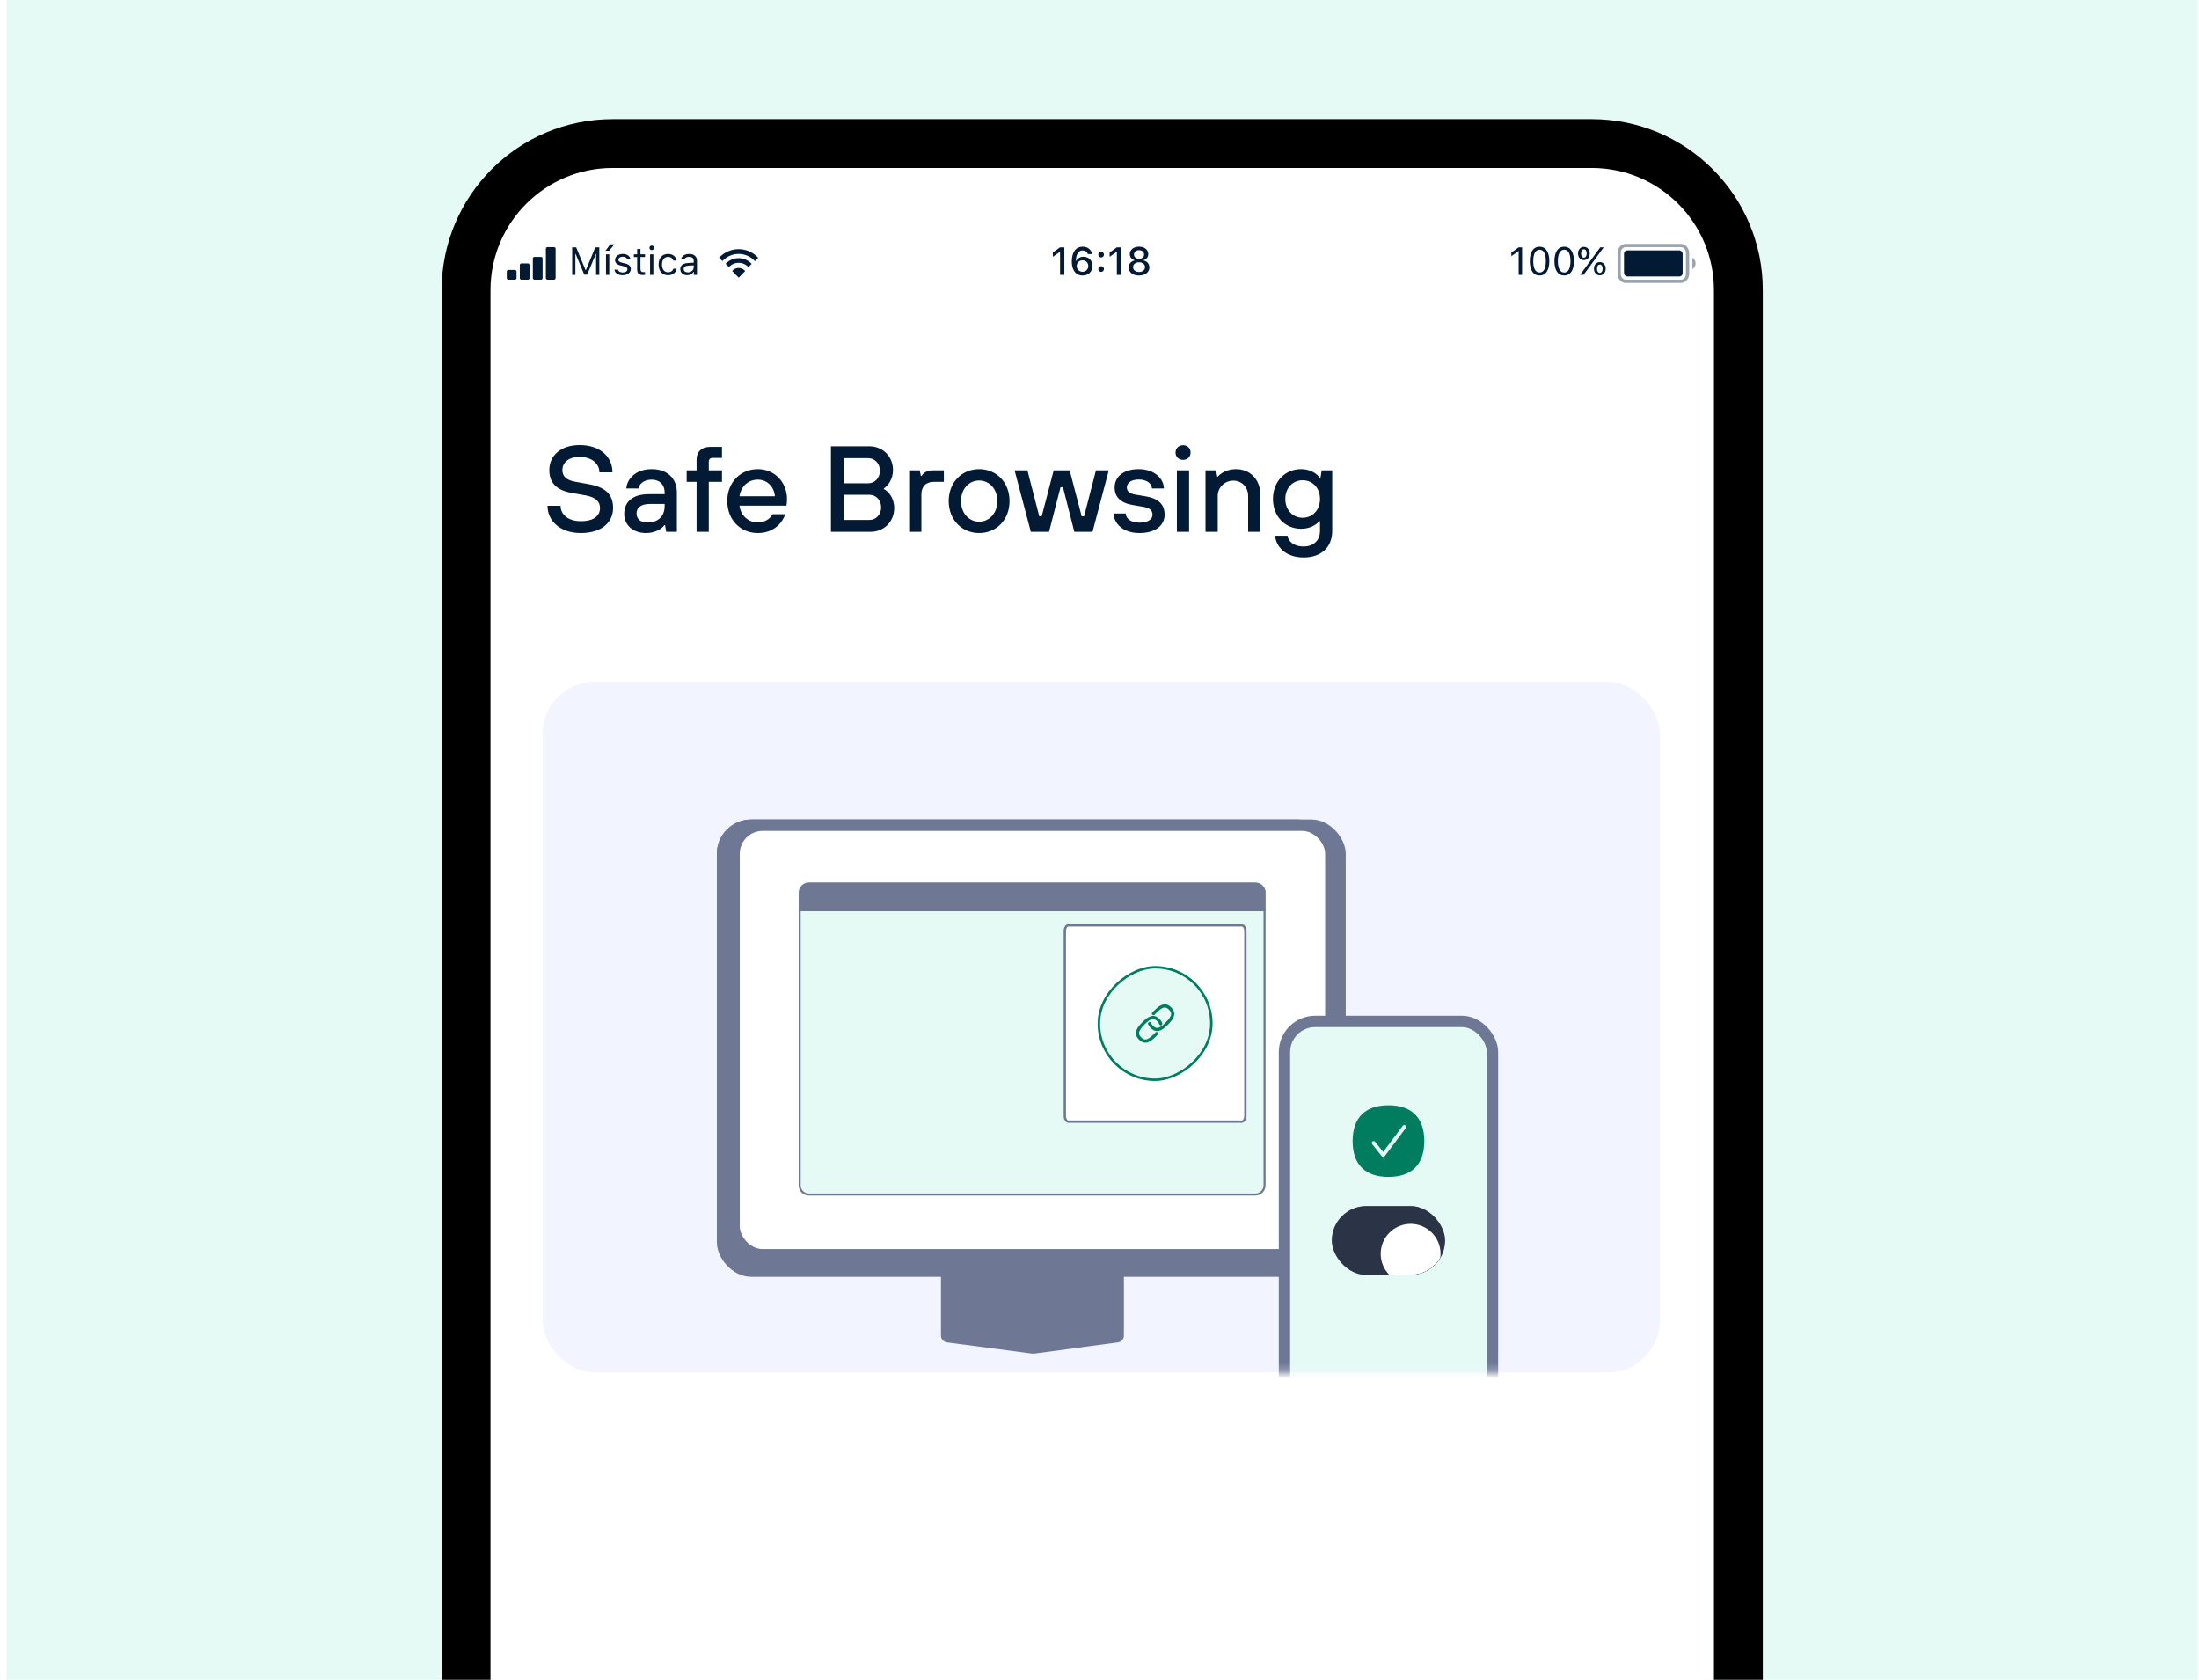 <svg fill="none" height="220" viewBox="0 0 288 220" width="288" xmlns="http://www.w3.org/2000/svg" xmlns:xlink="http://www.w3.org/1999/xlink"><filter id="a" color-interpolation-filters="sRGB" filterUnits="userSpaceOnUse" height="70.366" width="77.868" x="96.284" y="134.884"><feFlood flood-opacity="0" result="BackgroundImageFix"/><feColorMatrix in="SourceAlpha" result="hardAlpha" type="matrix" values="0 0 0 0 0 0 0 0 0 0 0 0 0 0 0 0 0 0 127 0"/><feOffset dy="1.198"/><feGaussianBlur stdDeviation="14.975"/><feColorMatrix type="matrix" values="0 0 0 0 0 0 0 0 0 0 0 0 0 0 0 0 0 0 0.25 0"/><feBlend in2="BackgroundImageFix" mode="normal" result="effect1_dropShadow_6629_108347"/><feBlend in="SourceGraphic" in2="effect1_dropShadow_6629_108347" mode="normal" result="shape"/></filter><filter id="b" color-interpolation-filters="sRGB" filterUnits="userSpaceOnUse" height="70.372" width="83.857" x="93.289" y="136.862"><feFlood flood-opacity="0" result="BackgroundImageFix"/><feColorMatrix in="SourceAlpha" result="hardAlpha" type="matrix" values="0 0 0 0 0 0 0 0 0 0 0 0 0 0 0 0 0 0 127 0"/><feOffset dy="1.198"/><feGaussianBlur stdDeviation="14.975"/><feColorMatrix type="matrix" values="0 0 0 0 0 0 0 0 0 0 0 0 0 0 0 0 0 0 0.25 0"/><feBlend in2="BackgroundImageFix" mode="normal" result="effect1_dropShadow_6629_108347"/><feBlend in="SourceGraphic" in2="effect1_dropShadow_6629_108347" mode="normal" result="shape"/></filter><filter id="c" color-interpolation-filters="sRGB" filterUnits="userSpaceOnUse" height="91.8" width="114.861" x="76.738" y="90.182"><feFlood flood-opacity="0" result="BackgroundImageFix"/><feColorMatrix in="SourceAlpha" result="hardAlpha" type="matrix" values="0 0 0 0 0 0 0 0 0 0 0 0 0 0 0 0 0 0 127 0"/><feOffset dy="1.198"/><feGaussianBlur stdDeviation="8.575"/><feColorMatrix type="matrix" values="0 0 0 0 0 0 0 0 0 0 0 0 0 0 0 0 0 0 0.25 0"/><feBlend in2="BackgroundImageFix" mode="normal" result="effect1_dropShadow_6629_108347"/><feBlend in="SourceGraphic" in2="effect1_dropShadow_6629_108347" mode="normal" result="shape"/></filter><filter id="d" color-interpolation-filters="sRGB" filterUnits="userSpaceOnUse" height="67.747" width="90.209" x="89.963" y="103.407"><feFlood flood-opacity="0" result="BackgroundImageFix"/><feColorMatrix in="SourceAlpha" result="hardAlpha" type="matrix" values="0 0 0 0 0 0 0 0 0 0 0 0 0 0 0 0 0 0 127 0"/><feOffset dy="1.198"/><feGaussianBlur stdDeviation="1.962"/><feColorMatrix type="matrix" values="0 0 0 0 0 0 0 0 0 0 0 0 0 0 0 0 0 0 0.25 0"/><feBlend in2="BackgroundImageFix" mode="normal" result="effect1_dropShadow_6629_108347"/><feBlend in="SourceGraphic" in2="effect1_dropShadow_6629_108347" mode="normal" result="shape"/></filter><filter id="e" color-interpolation-filters="sRGB" filterUnits="userSpaceOnUse" height="31.834" width="29.779" x="136.392" y="118.135"><feFlood flood-opacity="0" result="BackgroundImageFix"/><feColorMatrix in="SourceAlpha" result="hardAlpha" type="matrix" values="0 0 0 0 0 0 0 0 0 0 0 0 0 0 0 0 0 0 127 0"/><feOffset dy=".971"/><feGaussianBlur stdDeviation="1.456"/><feComposite in2="hardAlpha" operator="out"/><feColorMatrix type="matrix" values="0 0 0 0 0 0 0 0 0 0 0 0 0 0 0 0 0 0 0.25 0"/><feBlend in2="BackgroundImageFix" mode="normal" result="effect1_dropShadow_6629_108347"/><feBlend in="SourceGraphic" in2="effect1_dropShadow_6629_108347" mode="normal" result="shape"/></filter><filter id="f" color-interpolation-filters="sRGB" filterUnits="userSpaceOnUse" height="15.049" width="15.049" x="143.758" y="125.556"><feFlood flood-opacity="0" result="BackgroundImageFix"/><feBlend in="SourceGraphic" in2="BackgroundImageFix" mode="normal" result="shape"/><feColorMatrix in="SourceAlpha" result="hardAlpha" type="matrix" values="0 0 0 0 0 0 0 0 0 0 0 0 0 0 0 0 0 0 127 0"/><feMorphology in="SourceAlpha" operator="erode" radius="1.28" result="effect1_innerShadow_6629_108347"/><feOffset/><feGaussianBlur stdDeviation="4.798"/><feComposite in2="hardAlpha" k2="-1" k3="1" operator="arithmetic"/><feColorMatrix type="matrix" values="0 0 0 0 0.89 0 0 0 0 0.973 0 0 0 0 0.953 0 0 0 1 0"/><feBlend in2="shape" mode="normal" result="effect1_innerShadow_6629_108347"/></filter><filter id="g" color-interpolation-filters="sRGB" filterUnits="userSpaceOnUse" height="12.784" width="12.784" x="178.356" y="156.949"><feFlood flood-opacity="0" result="BackgroundImageFix"/><feColorMatrix in="SourceAlpha" result="hardAlpha" type="matrix" values="0 0 0 0 0 0 0 0 0 0 0 0 0 0 0 0 0 0 127 0"/><feOffset dy=".872"/><feGaussianBlur stdDeviation=".145"/><feColorMatrix type="matrix" values="0 0 0 0 0 0 0 0 0 0 0 0 0 0 0 0 0 0 0.06 0"/><feBlend in2="BackgroundImageFix" mode="normal" result="effect1_dropShadow_6629_108347"/><feColorMatrix in="SourceAlpha" result="hardAlpha" type="matrix" values="0 0 0 0 0 0 0 0 0 0 0 0 0 0 0 0 0 0 127 0"/><feOffset dy=".872"/><feGaussianBlur stdDeviation="1.162"/><feColorMatrix type="matrix" values="0 0 0 0 0 0 0 0 0 0 0 0 0 0 0 0 0 0 0.15 0"/><feBlend in2="effect1_dropShadow_6629_108347" mode="normal" result="effect2_dropShadow_6629_108347"/><feBlend in="SourceGraphic" in2="effect2_dropShadow_6629_108347" mode="normal" result="shape"/></filter><clipPath id="h"><path d="m.855 0h287v220h-287z"/></clipPath><clipPath id="i"><path d="m64.238 38c0-8.837 7.163-16 16-16h128.235c8.836 0 16 7.163 16 16v207.6h-160.235z"/></clipPath><clipPath id="j"><path d="m66.371 31.087h51.903v6.826h-51.903z"/></clipPath><clipPath id="k"><path d="m170.177 31h51.903v7h-51.903z"/></clipPath><clipPath id="l"><path d="m211.841 31.94h10.238v5.119h-10.238z"/></clipPath><clipPath id="m"><rect height="9.007" rx="4.503" width="14.817" x="174.434" y="157.966"/></clipPath><clipPath id="n"><rect height="9.007" rx="4.503" width="14.817" x="174.434" y="157.966"/></clipPath><mask id="o" height="91" maskUnits="userSpaceOnUse" width="147" x="71" y="89"><rect fill="#f2f4ff" height="90.439" rx="6.826" width="146.323" x="71.064" y="89.302"/></mask><path d="m.855 0h287v220h-287z" fill="#e5faf5"/><g clip-path="url(#h)"><g clip-path="url(#i)"><path d="m64.238 38c0-8.837 7.163-16 16-16h128.235c8.836 0 16 7.163 16 16v207.6h-160.235z" fill="#fff"/><g fill="#031a34"><g clip-path="url(#j)"><path clip-rule="evenodd" d="m71.704 32.367c-.118 0-.213.096-.213.213v3.839c0 .118.096.213.213.213h.853c.118 0 .213-.095.213-.213v-3.839c0-.118-.096-.213-.213-.213zm-1.706 1.28c-.118 0-.213.096-.213.213v2.56c0 .118.096.213.213.213h.853c.118 0 .213-.095.213-.213v-2.56c0-.118-.096-.213-.213-.213zm-1.92 1.067c0-.118.096-.213.213-.213h.853c.118 0 .213.096.213.213v1.706c0 .118-.096.213-.213.213h-.853c-.118 0-.213-.095-.213-.213zm-1.493.64c-.118 0-.213.096-.213.213v.853c0 .118.096.213.213.213h.853c.118 0 .213-.095.213-.213v-.853c0-.118-.096-.213-.213-.213z" fill-rule="evenodd"/><path d="m78.491 36h-.42v-2.755h-.03l-1.137 2.73h-.38l-1.137-2.73h-.03v2.755h-.42v-3.607h.522l1.235 2.985h.04l1.235-2.985h.522zm.875 0v-2.695h.43v2.695zm.415-3.157h-.485l.63-.845h.55zm.772 1.2c0-.447.432-.785 1.005-.785.565 0 .957.28 1.015.722h-.425c-.058-.215-.267-.357-.592-.357-.32 0-.57.163-.57.402 0 .185.15.3.467.378l.415.1c.507.122.752.343.752.73 0 .482-.468.815-1.08.815-.6 0-1.012-.287-1.06-.735h.442c.072.228.287.372.632.372.362 0 .622-.172.622-.42 0-.185-.14-.31-.427-.38l-.462-.113c-.505-.122-.735-.34-.735-.73zm2.897-1.435h.43v.697h.6v.36h-.6v1.525c0 .318.12.453.4.453.077 0 .12-.003.2-.01v.362c-.085.015-.168.025-.253.025-.555 0-.777-.205-.777-.72v-1.635h-.435v-.36h.435zm1.69 3.392v-2.695h.43v2.695zm.215-3.242c-.165 0-.3-.135-.3-.3 0-.165.135-.3.3-.3s.3.135.3.3c0 .165-.135.3-.3.3zm3.264 1.372h-.435c-.07-.268-.307-.485-.695-.485-.485 0-.79.387-.79.997 0 .622.31 1.017.79 1.017.362 0 .615-.168.695-.472h.435c-.077.495-.48.86-1.127.86-.755 0-1.237-.547-1.237-1.405 0-.84.48-1.385 1.235-1.385.655 0 1.055.393 1.13.872zm1.465 1.54c.442 0 .77-.29.77-.675v-.247l-.725.048c-.41.028-.59.17-.59.44 0 .275.232.435.545.435zm-.08.377c-.522 0-.91-.31-.91-.802 0-.482.355-.76.982-.797l.777-.047v-.245c0-.333-.207-.515-.61-.515-.322 0-.547.122-.607.335h-.435c.058-.432.482-.717 1.057-.717.657 0 1.025.338 1.025.897v1.845h-.41v-.397h-.04c-.175.287-.47.445-.83.445z"/><path clip-rule="evenodd" d="m96.737 32.63c1.009 0 1.92.435 2.564 1.133l-.428.442c-.535-.585-1.294-.951-2.136-.951-.837 0-1.591.361-2.126.939l-.429-.442c.644-.692 1.55-1.122 2.555-1.122zm1.711 1.931c-.426-.461-1.035-.75-1.712-.75-.671 0-1.276.284-1.701.738l.43.431c.315-.344.768-.56 1.271-.56.509 0 .967.221 1.282.572zm-.853.94c-.206-.25-.515-.409-.859-.409-.338 0-.641.153-.847.395l.861.884z" fill-rule="evenodd"/></g><path d="m138.836 36v-3.005h-.042l-.905.64v-.572l.95-.67h.557v3.607zm2.942.087c-.534 0-.949-.265-1.184-.747-.148-.29-.22-.657-.22-1.097 0-1.222.527-1.937 1.429-1.937.638 0 1.12.38 1.23.97h-.562c-.09-.295-.345-.475-.673-.475-.554 0-.874.502-.887 1.37h.043c.175-.347.52-.545.947-.545.685 0 1.185.505 1.185 1.202 0 .735-.543 1.26-1.308 1.26zm-.005-.492c.43 0 .758-.325.758-.75 0-.437-.313-.747-.755-.747-.44 0-.76.31-.76.737 0 .43.328.76.757.76zm2.44.013c-.21 0-.367-.163-.367-.372 0-.21.157-.372.367-.372.213 0 .368.163.368.372 0 .21-.155.372-.368.372zm0-1.887c-.21 0-.367-.163-.367-.372 0-.212.157-.372.367-.372.213 0 .368.16.368.372 0 .21-.155.372-.368.372zm2.062 2.28v-3.005h-.042l-.905.64v-.572l.95-.67h.557v3.607zm2.905.087c-.803 0-1.355-.43-1.355-1.052 0-.46.302-.825.765-.92v-.043c-.375-.095-.62-.407-.62-.795 0-.57.502-.972 1.21-.972.707 0 1.21.402 1.21.972 0 .39-.24.697-.62.795v.043c.462.087.767.452.767.917 0 .625-.555 1.055-1.357 1.055zm0-.465c.462 0 .782-.26.782-.635 0-.378-.32-.637-.782-.637-.463 0-.783.26-.783.637 0 .375.32.635.783.635zm0-1.73c.392 0 .66-.227.66-.56 0-.337-.265-.567-.66-.567s-.658.23-.658.567c0 .333.265.56.658.56z"/><g clip-path="url(#k)"><path d="m198.895 36v-3.107h-.04l-.917.665v-.475l.959-.69h.448v3.607zm2.739.085c-.812 0-1.279-.69-1.279-1.89 0-1.19.472-1.887 1.279-1.887.803 0 1.275.7 1.275 1.895 0 1.197-.465 1.882-1.275 1.882zm0-.393c.533 0 .823-.53.823-1.497 0-.957-.295-1.492-.823-1.492-.527 0-.827.54-.827 1.492 0 .965.295 1.497.827 1.497zm3.225.393c-.812 0-1.28-.69-1.28-1.89 0-1.19.473-1.887 1.28-1.887.802 0 1.275.7 1.275 1.895 0 1.197-.465 1.882-1.275 1.882zm0-.393c.532 0 .822-.53.822-1.497 0-.957-.295-1.492-.822-1.492-.528 0-.827.54-.827 1.492 0 .965.294 1.497.827 1.497zm3.347-2.495c0 .51-.318.87-.768.87-.449 0-.769-.36-.769-.87 0-.507.32-.867.769-.867.45 0 .768.357.768.867zm-.768.55c.22 0 .368-.22.368-.55 0-.337-.143-.547-.368-.547-.224 0-.369.215-.369.547 0 .333.147.55.369.55zm-.04 2.252h-.459l1.377-1.88 1.265-1.727h.455l-1.4 1.915zm2.895-.807c0 .51-.317.87-.767.87s-.77-.36-.77-.87c0-.507.32-.867.77-.867s.767.357.767.867zm-.767.55c.22 0 .367-.22.367-.55 0-.337-.142-.547-.367-.547s-.37.215-.37.547c0 .333.147.55.37.55z"/><g clip-path="url(#l)" clip-rule="evenodd" fill-rule="evenodd" opacity=".404"><path d="m221.655 35.239c.255-.147.427-.423.427-.739s-.172-.592-.427-.739z"/><path d="m211.844 35.84c0 .672.475 1.22 1.062 1.22h7.192c.247 0 .489-.08.687-.228.269-.221.444-.583.444-.991v-2.68c0-.672-.478-1.22-1.068-1.22h-7.25c-.589 0-1.067.546-1.067 1.22zm8.958.039v-2.759c0-.415-.287-.754-.641-.754h-7.25c-.354 0-.641.338-.641.754v2.759c0 .416.286.754.636.754h7.26c.351 0 .636-.337.636-.754z"/></g><rect height="3.413" rx=".427" width="7.679" x="212.694" y="32.794"/></g></g><path d="m0 0h159.974v30.826h-159.974z" fill="#fff" transform="translate(64.238 48.238)"/><path d="m76.072 69.811c-2.736 0-4.368-1.616-4.368-3.568h1.712c0 1.088.928 2.016 2.656 2.016 1.792 0 2.512-.768 2.512-1.728 0-.832-.56-1.392-1.808-1.632l-2.032-.368c-1.856-.352-2.8-1.312-2.8-2.96 0-1.872 1.472-3.28 3.968-3.28 2.704 0 4.304 1.552 4.304 3.568h-1.712c0-1.088-.944-2.016-2.592-2.016-1.488 0-2.256.768-2.256 1.728 0 .768.48 1.312 1.68 1.52l1.76.32c2.24.4 3.2 1.36 3.2 3.12 0 1.872-1.472 3.28-4.224 3.28zm8.545 0c-1.744 0-2.864-1.072-2.864-2.496 0-1.52 1.008-2.592 3.248-2.592h2.048v-.208c0-1.04-.656-1.696-1.696-1.696s-1.632.576-1.728 1.152h-1.6c.112-1.28 1.248-2.528 3.328-2.528 2.032 0 3.296 1.2 3.296 3.072v5.136h-1.392l-.16-.88h-.08c-.304.448-1.168 1.04-2.4 1.04zm.176-1.376c1.408 0 2.256-.832 2.256-2.16v-.272h-1.936c-1.248 0-1.744.544-1.744 1.248s.496 1.184 1.424 1.184zm8.036 1.216h-1.6v-6.544h-1.296v-1.504h1.296v-1.408c0-1.008.656-1.664 1.744-1.664h1.584v1.44h-1.216c-.32 0-.512.176-.512.496v1.136h1.728v1.504h-1.728zm6.421.16c-2.272 0-4-1.728-4-4.192 0-2.448 1.728-4.176 4-4.176 2.16 0 3.824 1.664 3.824 3.936 0 .432-.048.736-.08.848h-6.144c.16 1.312 1.168 2.192 2.4 2.192.912 0 1.616-.464 1.936-1.072h1.664c-.464 1.312-1.664 2.464-3.6 2.464zm-2.4-4.816h4.64c-.096-1.232-1.008-2.176-2.24-2.176-1.312 0-2.224.944-2.4 2.176zm17.145 4.656h-5.168v-11.2h5.008c1.792 0 3.12 1.328 3.12 3.12 0 1.216-.688 2.08-1.2 2.4v.08c.592.288 1.36 1.168 1.36 2.48 0 1.792-1.328 3.12-3.12 3.12zm-3.472-9.648v3.296h3.184c.848 0 1.536-.688 1.536-1.648s-.688-1.648-1.536-1.648zm0 4.8v3.296h3.344c.848 0 1.536-.688 1.536-1.648s-.688-1.648-1.536-1.648zm10.15 4.848h-1.6v-8.048h1.376l.16.736h.08c.288-.416.672-.736 1.504-.736h1.424v1.504h-1.28c-1.072 0-1.664.592-1.664 1.664zm7.561.16c-2.256 0-3.984-1.728-3.984-4.192 0-2.448 1.728-4.176 3.984-4.176 2.272 0 3.984 1.728 3.984 4.176 0 2.464-1.712 4.192-3.984 4.192zm0-1.488c1.312 0 2.384-1.072 2.384-2.704 0-1.616-1.072-2.688-2.384-2.688-1.296 0-2.368 1.072-2.368 2.688 0 1.632 1.072 2.704 2.368 2.704zm9.158 1.328h-2.384l-2.128-8.048h1.68l1.552 6.016h.32l1.568-6.016h2.096l1.568 6.016h.32l1.552-6.016h1.68l-2.128 8.048h-2.384l-1.488-5.84h-.32zm11.839.16c-2.304 0-3.376-1.408-3.376-2.56h1.584c0 .624.608 1.2 1.792 1.2 1.168 0 1.712-.48 1.712-1.024 0-.56-.336-.896-1.232-1.056l-1.312-.224c-1.584-.256-2.416-1.008-2.416-2.304 0-1.312 1.04-2.4 3.168-2.4 2.096 0 3.28 1.296 3.28 2.528h-1.568c0-.608-.64-1.168-1.712-1.168s-1.568.496-1.568 1.04c0 .464.304.8 1.152.944l1.344.224c1.664.288 2.448 1.072 2.448 2.4 0 1.312-1.088 2.4-3.296 2.4zm5.72-9.584c-.576 0-.992-.384-.992-.96 0-.56.416-.96.992-.96s.976.4.976.96c0 .576-.4.96-.976.96zm.784 9.424h-1.6v-8.048h1.6zm3.75 0h-1.6v-8.048h1.376l.16.816h.08c.336-.4 1.168-.976 2.368-.976 1.856 0 3.2 1.344 3.2 3.376v4.832h-1.6v-4.704c0-1.152-.848-2-1.936-2-1.152 0-2.048.912-2.048 2zm11.249 3.36c-2.512 0-3.664-1.6-3.728-2.848h1.616c.08.656.736 1.408 2.112 1.408 1.296 0 2.144-.8 2.144-2.032v-1.28h-.08c-.528.592-1.36.992-2.4.992-2.08 0-3.68-1.6-3.68-3.904s1.6-3.904 3.68-3.904c1.056 0 1.936.448 2.464 1.12h.08l.16-.96h1.376v7.936c0 2.08-1.392 3.472-3.744 3.472zm-.128-5.2c1.28 0 2.272-.992 2.272-2.464 0-1.456-.992-2.448-2.272-2.448s-2.272.992-2.272 2.448c0 1.472.992 2.464 2.272 2.464z" fill="#031a34"/><rect fill="#f2f4ff" height="90.439" rx="6.826" width="146.323" x="71.064" y="89.302"/><g mask="url(#o)"><g filter="url(#a)"><path d="m126.232 163.635h9.054 8.916v8.142c0 .435-.312.808-.741.884l-8.019 1.429c-.103.018-.209.018-.313 0l-8.153-1.43c-.43-.076-.744-.449-.744-.885z" fill="#495bff"/></g><g filter="url(#b)"><path d="m123.238 165.613h12.071 11.888v8.108c0 .45-.333.831-.779.89l-10.991 1.469c-.078.01-.157.01-.236 0l-11.171-1.47c-.448-.059-.782-.44-.782-.891z" fill="#6e7894"/></g><g filter="url(#c)"><rect fill="#495bff" height="57.502" rx="4.492" width="80.563" x="93.888" y="106.133"/></g><g filter="url(#d)"><rect fill="#6e7894" height="59.898" rx="4.492" width="82.36" x="93.888" y="106.133"/></g><rect fill="#fff" height="54.764" rx="2.995" width="76.669" x="96.883" y="108.829"/><path d="m105.94 156.452h58.469c.667 0 1.208-.541 1.208-1.208v-38.323c0-.668-.541-1.209-1.208-1.209h-58.469c-.667 0-1.208.541-1.208 1.209v38.323c0 .667.541 1.208 1.208 1.208z" fill="#e5faf5"/><path d="m105.943 119.215h58.549c.668 0 1.21-.047 1.21-.104v-2.414c0-.438-.542-.985-1.21-.985h-58.549c-.669 0-1.211.438-1.211 1.095v2.304c0 .057.542.104 1.211.104z" fill="#6e7894"/><path d="m105.94 156.452h58.469c.667 0 1.208-.541 1.208-1.208v-38.323c0-.668-.541-1.209-1.208-1.209h-58.469c-.667 0-1.208.541-1.208 1.209v38.323c0 .667.541 1.208 1.208 1.208z" stroke="#6e7894" stroke-linecap="round" stroke-linejoin="round" stroke-miterlimit="10" stroke-width=".267"/><path d="m165.617 119.215h-60.885" stroke="#6e7894" stroke-linecap="round" stroke-linejoin="round" stroke-miterlimit="10" stroke-width=".267"/><g filter="url(#e)"><path d="m139.926 145.933h22.712c.259 0 .469-.341.469-.762v-24.181c0-.421-.21-.762-.469-.762h-22.712c-.259 0-.469.341-.469.762v24.181c0 .421.21.762.469.762z" fill="#fff"/><path d="m139.926 145.933h22.712c.259 0 .469-.341.469-.762v-24.181c0-.421-.21-.762-.469-.762h-22.712c-.259 0-.469.341-.469.762v24.181c0 .421.21.762.469.762z" stroke="#6e7894" stroke-linecap="round" stroke-linejoin="round" stroke-miterlimit="10" stroke-width=".304"/><g filter="url(#f)"><rect fill="#e5faf5" height="15.049" rx="7.525" transform="matrix(0 -1 1 0 3.153 284.363)" width="15.049" x="143.758" y="140.605"/><rect height="14.729" rx="7.365" stroke="#007d5e" stroke-width=".32" transform="matrix(0 -1 1 0 3.473 284.363)" width="14.729" x="143.918" y="140.445"/></g><path d="m153.763 132.073c.1-.39-.021-.751-.369-1.102-.349-.35-.708-.472-1.096-.37-.331.085-.687.334-1.156.805-.082.083-.159.163-.229.24-.077.084-.071.216.014.293.084.077.214.071.291-.014.066-.073.138-.148.215-.226.409-.41.716-.631.968-.697.163-.043.39-.051.701.263.312.313.303.541.261.705-.065.253-.285.562-.693.972s-.715.632-.967.697c-.163.042-.39.05-.701-.263-.127-.128-.208-.247-.25-.364-.038-.108-.157-.164-.263-.126-.108.038-.163.157-.126.265.063.177.177.346.348.518.269.271.545.405.836.405.085 0 .172-.011.26-.034.33-.086.687-.335 1.155-.805.468-.471.715-.83.801-1.162zm-2.146 2.171c-.083-.078-.214-.073-.291.01-.067.073-.137.146-.197.204-.888.893-1.259.847-1.669.435-.41-.413-.455-.785.433-1.678.888-.892 1.258-.846 1.668-.434.138.139.223.268.26.396.032.109.148.173.256.14.11-.032.173-.147.141-.257-.058-.195-.176-.383-.365-.572-.755-.759-1.445-.375-2.251.435-.469.471-.715.829-.801 1.161-.101.391.02.751.369 1.102.285.286.559.409.836.409.456 0 .913-.339 1.416-.843.061-.061.135-.139.205-.215.078-.084.073-.215-.01-.293z" fill="#007d5e"/></g><rect fill="#e5faf5" height="57.383" rx="4.018" width="27.24" x="168.225" y="133.778"/><rect height="57.383" rx="4.018" stroke="#6e7894" stroke-width="1.488" width="27.24" x="168.225" y="133.778"/><g clip-path="url(#m)"><g clip-path="url(#n)"><rect fill="#6e7894" height="9.007" rx="4.503" width="14.817" x="174.434" y="157.966"/><path d="m174.434 157.966h14.817v9.007h-14.817z" fill="#2b3447"/><g filter="url(#g)"><circle cx="184.748" cy="162.469" fill="#fff" r="3.922"/><circle cx="184.748" cy="162.469" r="3.995" stroke="#000" stroke-opacity=".04" stroke-width=".145"/></g></g></g><path d="m181.843 144.76c1.491 0 2.65.389 3.447 1.157.828.796 1.247 1.988 1.247 3.537s-.42 2.738-1.247 3.535c-.797.767-1.956 1.156-3.447 1.156s-2.651-.389-3.447-1.156c-.826-.797-1.245-1.986-1.245-3.535s.419-2.739 1.245-3.536c.796-.769 1.956-1.158 3.447-1.158zm-.486 6.663 2.755-3.684c.08-.109.059-.262-.051-.345-.108-.082-.262-.059-.343.049l-2.564 3.431-1.062-1.334c-.084-.106-.239-.123-.345-.039s-.123.239-.039.345l1.26 1.584c.047.059.118.092.193.092h.004c.076-.001.147-.037.192-.099z" fill="#007d5e"/></g></g><path d="m224.473 248.8h3.199v-3.2-207.6c0-10.604-8.596-19.2-19.199-19.2h-128.235c-10.604 0-19.2 8.596-19.2 19.2v207.6 3.2h3.2z" stroke="#000" stroke-width="6.399"/></g></svg>